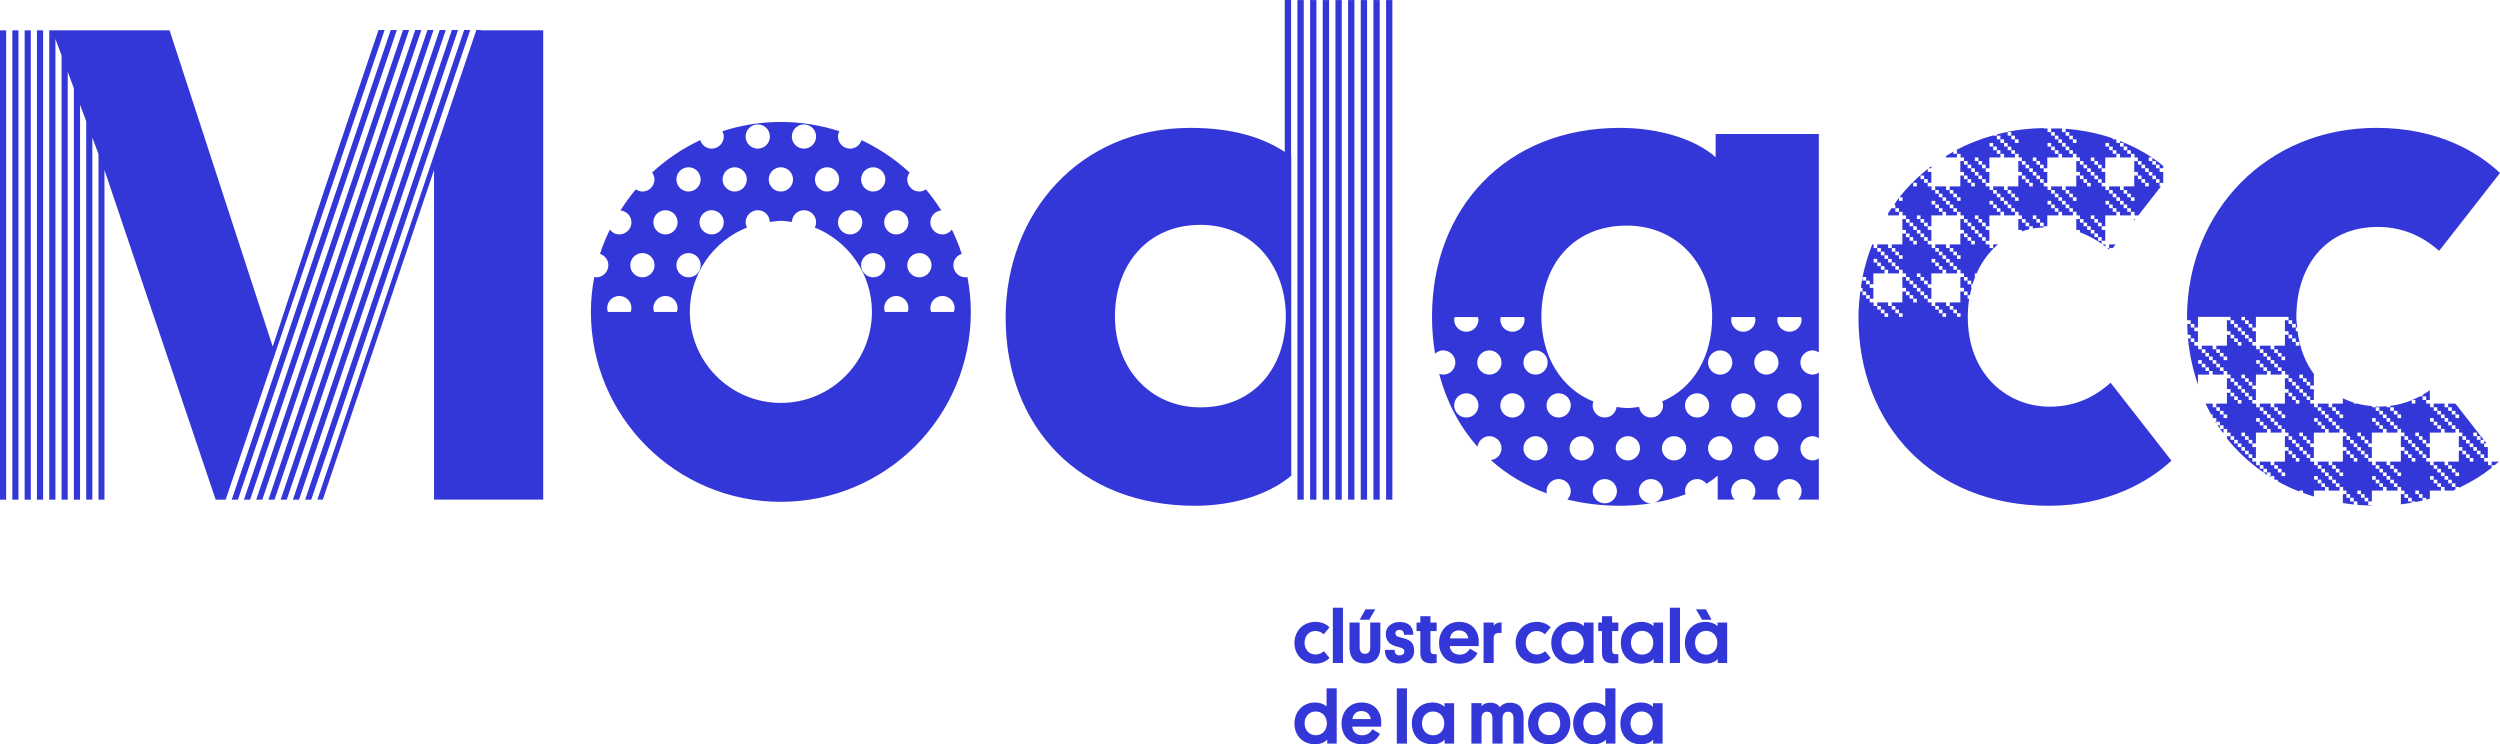 <?xml version="1.0" encoding="utf-8"?>
<!-- Generator: Adobe Illustrator 16.0.0, SVG Export Plug-In . SVG Version: 6.00 Build 0)  -->
<!DOCTYPE svg PUBLIC "-//W3C//DTD SVG 1.1//EN" "http://www.w3.org/Graphics/SVG/1.1/DTD/svg11.dtd">
<svg version="1.1" id="Layer_1" xmlns="http://www.w3.org/2000/svg" xmlns:xlink="http://www.w3.org/1999/xlink" x="0px" y="0px"
	 width="651.968px" height="194.101px" viewBox="0 0 651.968 194.101" enable-background="new 0 0 651.968 194.101"
	 xml:space="preserve">
<g>
	<path fill="#3437D7" d="M551.744,63.734h-1.706v0.954h0.938v0.029L551.744,63.734z M497.997,58.063h0.948v0.943h0.947v0.954h0.95
		v0.943h0.938v0.938h0.947v0.949h0.948v-2.83h-0.948v-0.954h-0.947v-0.943h-0.938v-0.938h-0.95v-0.954h0.95v0.954h0.938v0.938h0.947
		v0.943h0.948v-2.835h2.896v-0.943h-0.938V54.29h-0.948v-0.949h-0.949v-0.948h0.949v0.948h0.948v0.949h0.938v0.938h0.948v0.943
		h2.834v-0.943h-0.947V54.29h-0.938v-0.949h-0.948v-0.948h-0.948v-0.939h-0.938v-0.943h-0.948v-0.947h-0.949v-0.948
		c-0.028,0-0.028,0-0.06,0h-0.948v-0.935h-0.947v-0.957h-0.938v-0.943h-0.121c-0.599,0.539-1.207,1.065-1.776,1.634v0.267h0.947
		v0.935h-0.947v-0.935h-0.289c-1.178,1.194-2.275,2.462-3.319,3.773h0.833v0.939h-0.938v-0.791
		c-0.449,0.562-0.849,1.155-1.267,1.739h0.319v0.949h0.947v0.938h0.938v0.943h0.889v0.954h0.938V58.063z M628.001,129.829h-0.95
		v-0.959h-0.938v2.663c0.975-0.112,1.896-0.281,2.835-0.444v-0.322h-0.947V129.829z M341.659,130.299h1.646V0.024h-1.646V130.299z
		 M505.633,50.511h0.938v0.943h0.948v0.939h0.948v0.948h0.938v0.949h0.947v0.938h0.939v0.943h0.889v0.954h0.938v0.938h0.948v0.943
		h0.949v0.954h0.938v0.943h0.947v0.938h0.949v0.949h0.948v-2.83h-0.948v-0.954h-0.949v-0.943h-0.947v-0.938h-0.938v-0.954h0.938
		v0.954h0.947v0.938h0.949v0.943h0.948v-2.835h2.885v-0.943h-0.938V54.29h-0.948v-0.949h-0.948v-0.948h0.948v0.948h0.948v0.949
		h0.938v0.938h0.948v0.943h2.836v-0.943h-0.949V54.29h-0.948v-0.949h-0.938v-0.948h-0.948v-0.939h-0.938v-0.943h-0.948v-0.947
		h-0.948v-0.948h-0.998v-0.935h-0.949v-0.957h-0.947v-0.943h-0.938v-0.943h-0.949v-0.949h-0.948v-0.938h-0.938v-0.949h-0.948v2.835
		h0.948v0.943h0.938v0.943h0.948v0.957h0.949v0.935h-0.949v-0.935h-0.948v-0.957h-0.938v-0.943h-0.948v2.835h-2.766v0.948h0.938
		v0.947h0.947v0.943h0.939v0.939h-0.939v-0.939h-0.947v-0.943h-0.938v-0.947h-0.948v-0.948h-2.835v0.948h0.948V50.511z M336.696,0
		h-1.646v39.601c-0.205-0.12-0.405-0.25-0.608-0.363v-0.01c-5.705-3.569-13.378-5.88-24.079-5.88
		c-28.85,0-48.106,22.277-48.106,49.549c0,28.509,19.426,49.004,49.364,49.004c9.263,0,18.703-2.5,25.126-7.842V40.614
		c-0.019-0.01-0.028-0.02-0.05-0.029V0z M313.042,106.235c-13.182,0-22.277-10.337-22.277-23.709
		c0-13.356,8.376-23.884,22.277-23.884c13.551,0,22.282,10.527,22.282,23.884C335.324,95.724,327.127,106.235,313.042,106.235z
		 M251.794,72.326c-1.747,0-3.165-1.417-3.165-3.161c0-1.396,0.918-2.545,2.175-2.965c-0.702-2.183-1.586-4.28-2.564-6.318
		c-0.584,0.743-1.448,1.255-2.466,1.255c-1.737,0-3.154-1.421-3.154-3.168c0-1.629,1.258-2.929,2.845-3.089
		c-1.218-1.921-2.541-3.763-4.003-5.494c-0.5,0.328-1.069,0.565-1.708,0.565c-1.737,0-3.155-1.416-3.155-3.158
		c0-0.679,0.259-1.274,0.624-1.792c-3.708-3.424-7.925-6.282-12.542-8.455c-0.41,1.275-1.562,2.218-2.976,2.218
		c-1.747,0-3.174-1.413-3.174-3.152c0-0.503,0.148-0.965,0.359-1.391c-4.812-1.554-9.928-2.418-15.255-2.418
		c-5.32,0-10.436,0.861-15.243,2.416c0.209,0.425,0.359,0.887,0.359,1.393c0,1.74-1.427,3.152-3.174,3.152
		c-1.413,0-2.565-0.946-2.965-2.229c-4.622,2.176-8.85,5.037-12.558,8.465c0.369,0.518,0.629,1.113,0.629,1.792
		c0,1.742-1.418,3.158-3.165,3.158c-0.639,0-1.198-0.24-1.697-0.567c-1.467,1.73-2.791,3.575-4.008,5.496
		c1.593,0.164,2.861,1.46,2.861,3.089c0,1.747-1.429,3.168-3.175,3.168c-1.013,0-1.876-0.513-2.456-1.255
		c-0.983,2.038-1.861,4.135-2.565,6.318c1.258,0.424,2.175,1.573,2.175,2.965c0,1.744-1.426,3.161-3.173,3.161
		c-0.181,0-0.33-0.072-0.505-0.102c-0.548,2.96-0.873,6-0.873,9.118c0,27.357,22.182,49.528,49.533,49.528
		c27.353,0,49.545-22.171,49.545-49.528c0-3.119-0.325-6.158-0.879-9.118C252.133,72.252,251.974,72.326,251.794,72.326z
		 M233.735,54.816c1.747,0,3.174,1.413,3.174,3.152c0,1.747-1.427,3.168-3.174,3.168c-1.737,0-3.155-1.421-3.155-3.168
		C230.58,56.229,231.998,54.816,233.735,54.816z M227.715,43.622c1.747,0,3.165,1.422,3.165,3.171c0,1.742-1.418,3.158-3.165,3.158
		c-1.737,0-3.155-1.416-3.155-3.158C224.56,45.044,225.979,43.622,227.715,43.622z M221.706,54.816c1.747,0,3.164,1.413,3.164,3.152
		c0,1.747-1.417,3.168-3.164,3.168c-1.747,0-3.174-1.421-3.174-3.168C218.532,56.229,219.959,54.816,221.706,54.816z
		 M215.686,43.622c1.736,0,3.155,1.422,3.155,3.171c0,1.742-1.418,3.158-3.155,3.158c-1.747,0-3.164-1.416-3.164-3.158
		C212.522,45.044,213.939,43.622,215.686,43.622z M209.657,32.441c1.747,0,3.174,1.422,3.174,3.172c0,1.74-1.427,3.152-3.174,3.152
		c-1.738,0-3.154-1.413-3.154-3.152C206.503,33.863,207.919,32.441,209.657,32.441z M203.636,43.622
		c1.747,0,3.176,1.422,3.176,3.171c0,1.742-1.429,3.158-3.176,3.158c-1.747,0-3.164-1.416-3.164-3.158
		C200.473,45.044,201.89,43.622,203.636,43.622z M197.618,32.441c1.747,0,3.164,1.422,3.164,3.172c0,1.74-1.417,3.152-3.164,3.152
		c-1.747,0-3.166-1.413-3.166-3.152C194.453,33.863,195.871,32.441,197.618,32.441z M191.598,43.622
		c1.747,0,3.164,1.422,3.164,3.171c0,1.742-1.417,3.158-3.164,3.158c-1.738,0-3.155-1.416-3.155-3.158
		C188.443,45.044,189.86,43.622,191.598,43.622z M185.579,54.816c1.747,0,3.174,1.413,3.174,3.152c0,1.747-1.427,3.168-3.174,3.168
		c-1.736,0-3.155-1.421-3.155-3.168C182.424,56.229,183.842,54.816,185.579,54.816z M179.559,43.622
		c1.747,0,3.164,1.422,3.164,3.171c0,1.742-1.417,3.158-3.164,3.158c-1.747,0-3.164-1.416-3.164-3.158
		C176.395,45.044,177.812,43.622,179.559,43.622z M173.539,54.816c1.747,0,3.166,1.413,3.166,3.152c0,1.747-1.418,3.168-3.166,3.168
		c-1.736,0-3.154-1.421-3.154-3.168C170.385,56.229,171.803,54.816,173.539,54.816z M164.47,81.343h-5.93
		c-0.104-0.316-0.204-0.641-0.204-0.992c0-1.747,1.417-3.167,3.164-3.167c1.747,0,3.175,1.42,3.175,3.167
		C164.675,80.702,164.575,81.027,164.47,81.343z M167.52,72.326c-1.737,0-3.155-1.417-3.155-3.161c0-1.747,1.418-3.168,3.155-3.168
		c1.747,0,3.174,1.421,3.174,3.168C170.694,70.909,169.267,72.326,167.52,72.326z M176.499,81.343h-5.915
		c-0.1-0.316-0.2-0.641-0.2-0.992c0-1.747,1.418-3.167,3.154-3.167c1.747,0,3.166,1.42,3.166,3.167
		C176.705,80.702,176.604,81.027,176.499,81.343z M176.395,69.165c0-1.747,1.417-3.168,3.164-3.168c1.747,0,3.164,1.421,3.164,3.168
		c0,1.744-1.417,3.161-3.164,3.161C177.812,72.326,176.395,70.909,176.395,69.165z M203.636,105.077
		c-13.116,0-23.739-10.631-23.739-23.734c0-9.984,6.17-18.494,14.896-22.006c-0.2-0.419-0.34-0.874-0.34-1.368
		c0-1.739,1.418-3.152,3.166-3.152c1.716,0,3.094,1.371,3.143,3.068c0.954-0.114,1.888-0.289,2.875-0.289
		c0.99,0,1.928,0.175,2.885,0.289c0.045-1.697,1.428-3.068,3.136-3.068c1.747,0,3.174,1.413,3.174,3.152
		c0,0.497-0.14,0.951-0.346,1.371c8.721,3.513,14.899,12.022,14.899,22.003C227.385,94.446,216.745,105.077,203.636,105.077z
		 M227.715,72.326c-1.737,0-3.155-1.417-3.155-3.161c0-1.747,1.418-3.168,3.155-3.168c1.747,0,3.165,1.421,3.165,3.168
		C230.88,70.909,229.462,72.326,227.715,72.326z M236.705,81.343h-5.925c-0.1-0.316-0.2-0.641-0.2-0.992
		c0-1.747,1.418-3.167,3.155-3.167c1.747,0,3.174,1.42,3.174,3.167C236.909,80.702,236.81,81.027,236.705,81.343z M239.754,72.326
		c-1.737,0-3.155-1.417-3.155-3.161c0-1.747,1.418-3.168,3.155-3.168c1.747,0,3.174,1.421,3.174,3.168
		C242.929,70.909,241.501,72.326,239.754,72.326z M248.743,81.343h-5.925c-0.099-0.316-0.199-0.641-0.199-0.992
		c0-1.747,1.417-3.167,3.154-3.167c1.747,0,3.175,1.42,3.175,3.167C248.949,80.702,248.849,81.027,248.743,81.343z M579.665,112.818
		h0.21v-0.954h-0.889C579.206,112.185,579.429,112.504,579.665,112.818z M344.952,130.299h1.658V0.024h-1.658V130.299z
		 M550.038,65.096v-0.408h-0.491C549.717,64.825,549.876,64.961,550.038,65.096z M338.349,130.299H340V0.024h-1.651V130.299z
		 M624.287,126.05h-0.946v-0.948h-0.95v-0.948h-0.947v-0.938h-0.938v-0.955h-0.948v-0.941h-0.939v-0.945h-1.008v-0.937h-0.949
		v-0.954h-0.948v-0.933h-0.948v-0.959h-0.938v-0.938h-0.948v-0.948h-0.938v-0.948h-0.947v2.835h0.947v0.959h0.938v0.933h0.948v0.954
		h0.938v0.937h-0.938v-0.937h-0.948v-0.954h-0.938v-0.933h-0.947v2.823h-2.775v0.945h0.948v0.941h0.948v0.955h0.949v0.938h-0.949
		v-0.938h-0.948v-0.955h-0.948v-0.941h-0.938v-0.945h-2.835v0.945h0.948v0.941h0.938v0.955h0.948v0.938h0.938v0.948h0.948v0.948
		h0.948v0.939h0.949v0.947h0.877v0.934h0.938v0.959h0.948v0.938h0.938v0.899c1.229,0.104,2.507,0.137,3.784,0.168v-0.118h-0.938
		v-0.949h-0.949v-0.938h-0.948v-0.959h-0.948v-0.934h0.948v0.934h0.948v0.959h0.949v0.938h0.938v-2.83h2.896v-0.947h-0.938v-0.939
		h-0.948v-0.948h-0.939v-0.948h0.939v0.948h0.948v0.948h0.938v0.939h0.947v0.947h2.835v-0.947h-0.938V126.05z M494.284,54.29h-0.938
		v-0.1c-0.33,0.475-0.645,0.949-0.95,1.434v0.547h2.835v-0.943h-0.947V54.29z M591.214,123.844v-0.628h-0.918
		C590.607,123.424,590.9,123.64,591.214,123.844z M549.087,64.313v-0.579h-0.789C548.569,63.928,548.838,64.121,549.087,64.313z
		 M501.781,46.724h0.947v0.957h0.948v-2.844h-0.948v-0.795c-0.648,0.522-1.268,1.074-1.886,1.628v0.11h0.938V46.724z
		 M592.153,124.401v-0.248h-0.418C591.869,124.237,592.012,124.316,592.153,124.401z M103.5,7.82h-1.607l-0.029,0.095
		L60.436,130.299h1.602L103.465,7.916L103.5,7.82z M106.69,7.82h-1.592l-0.029,0.095L63.621,130.299h1.602L106.66,7.916L106.69,7.82
		z M109.879,7.82h-1.597l-0.03,0.095L66.82,130.299h1.592L109.85,7.916L109.879,7.82z M116.258,7.82h-1.596l-0.035,0.095
		L73.198,130.299h1.583L116.229,7.916L116.258,7.82z M0,130.299h1.607V7.916H0V130.299z M113.063,7.82h-1.586l-0.031,0.095
		L70.01,130.299h1.586L113.034,7.916L113.063,7.82z M3.214,130.299h1.598V7.916H3.214V130.299z M9.634,130.299h1.607V7.916H9.634
		V130.299z M100.306,7.82h-1.597L98.68,7.916l-9.574,28.273l-4.722,13.949L71.122,90.385L44.224,7.916H12.848v122.383h1.607V10.158
		l1.598,4.269v115.872h1.606V18.723l1.607,4.295v107.281h1.607V27.314l1.608,4.296v98.688h1.597V35.88l1.606,4.296v90.123h1.558
		V44.338l28.999,85.961h2.606L100.276,7.916L100.306,7.82z M119.453,7.82h-1.602l-0.036,0.095L76.383,130.299h1.602L119.418,7.916
		L119.453,7.82z M6.43,130.299h1.606V7.916H6.43V130.299z M534.563,106.056c-11.23,0-21.384-8.541-21.384-23.339v-0.09
		c0-1.625,0.131-3.2,0.355-4.717h-0.414v-0.943h-0.938v-0.938h-0.948v2.831h-2.766v0.938h0.938v0.943h0.947v0.949h0.939v0.938
		h-0.939v-0.938h-0.947V80.74h-0.938v-0.943h-0.948v-0.938h-2.835v0.938h0.948v0.943h0.938v0.949h0.948v0.938h-0.948v-0.938h-0.938
		V80.74h-0.948v-0.943h-0.949v-0.938c-0.028,0-0.028,0-0.06,0h-0.948V77.91h-0.947v-0.943h-0.938v-0.938h-0.95v-0.959h-0.947v-0.933
		h-0.948v-0.949h-0.938v-0.949h-0.948v2.83h0.948v0.959h0.938v0.938h0.948v0.943h0.947v0.949h-0.947V77.91h-0.948v-0.943h-0.938
		v-0.938h-0.948v2.831h-2.764v0.938h0.938v0.943h0.947v0.949h0.938v0.938h-0.938v-0.938h-0.947V80.74h-0.938v-0.943h-0.95v-0.938
		h-2.834v0.938h0.948v0.943h0.947v0.949h0.938v0.938h-0.938v-0.938h-0.947V80.74h-0.948v-0.943h-0.949v-0.938h-1.009V77.91h-0.938
		v-0.943h-0.948v-0.938h-0.579c-0.274,2.161-0.469,4.353-0.479,6.599v0.27c0,27.436,19.057,49.004,49.724,49.004
		c15.324,0,26.195-6.418,31.896-11.77l-15.854-20.31C547.39,102.491,542.399,106.056,534.563,106.056z M639.411,126.05h-0.958
		v-0.948h-0.938v-0.948h-0.938v-0.938h-0.958v-0.955h-0.938v-0.941h-0.948v-0.945h-1.009v-0.937h-0.947v-0.954h-0.939v-0.933h-0.948
		v-0.959h-0.938v-0.938h-0.947v-0.948h-0.95v-0.948h-0.938v2.835h0.938v0.959h0.95v0.933h0.947v0.954h0.938v0.937h-0.938v-0.937
		h-0.947v-0.954h-0.95v-0.933h-0.938v2.823h-2.773v0.945h0.946v0.941h0.938v0.955h0.948v0.938h-0.948v-0.938h-0.938v-0.955h-0.946
		v-0.941h-0.95v-0.945h-2.834v0.945h0.948v0.941h0.938v0.955h0.947v0.938h0.95v0.948h0.946v0.948h0.938v0.939h0.948v0.947h0.878
		v0.934h0.95v0.959h0.947v0.938h0.938v0.175c0.639-0.121,1.263-0.262,1.888-0.407v-0.705h-0.939v-0.959h-0.948v-0.934h0.948v0.934
		h0.939v0.959h0.947v0.46c0.314-0.083,0.634-0.165,0.948-0.25v-2.103h2.905v-0.947h-0.958v-0.939h-0.938v-0.948h-0.948v-0.948h0.948
		v0.948h0.938v0.948h0.958v0.939h0.938v0.947h2.286c0.189-0.081,0.36-0.177,0.549-0.261v-0.687h-0.938V126.05z M486.666,76.966
		h0.938v0.943h0.948v-2.841h-0.948v-0.933h-0.938v-0.949h-0.948v-0.873c-0.184,0.904-0.299,1.834-0.439,2.754h0.439v0.959h0.948
		V76.966z M122.638,7.82h-1.597l-0.031,0.095L79.577,130.299h1.593L122.603,7.916L122.638,7.82z M556.583,57.53l0.314-0.405h-0.314
		V57.53z M648.844,120.374h-1.009v-0.937h-0.938v-0.954h-0.947v-0.933h-0.938v-0.959h-0.948v-0.938h-0.949v-0.948h-0.948v-0.948
		h-0.938v2.835h0.938v0.959h0.948v0.933h0.949v0.954h0.948v0.937h-0.948v-0.937h-0.949v-0.954h-0.948v-0.933h-0.938v2.823h-2.775
		v0.945h0.958v0.941h0.938v0.955h0.948v0.938h-0.948v-0.938h-0.938v-0.955h-0.958v-0.941h-0.938v-0.945h-2.835v0.945h0.938v0.941
		h0.958v0.955h0.938v0.938h0.938v0.948h0.958v0.948h0.938v0.939h0.948v0.229c3.355-1.592,6.22-3.404,8.495-5.222v-0.678h-0.948
		V120.374z M503.676,43.332c-0.249,0.188-0.504,0.364-0.748,0.557h0.748V43.332z M487.604,74.136h0.948v-2.841h2.905v-0.948h-0.947
		v-0.943h-0.948v-0.942h-0.949v-0.943h0.949v0.943h0.948v0.942h0.947v0.943h0.938v0.948h2.835v-0.948h-0.947v-0.943h-0.938v-0.942
		h-0.95v-0.943h-0.938v-0.943h-0.947v-0.949h-0.948v-0.938h-0.949v-0.954h-0.354c-1.073,2.717-1.922,5.56-2.525,8.504h0.933v0.949
		h0.938V74.136z M125.422,7.82h-1.197l-0.029,0.095l-41.43,122.383h1.418l29.009-85.961v85.961h28.471V7.916h-16.271L125.422,7.82z
		 M649.792,121.319h0.789c0.374-0.316,0.759-0.635,1.098-0.945h-1.887V121.319z M547.141,61.842h-0.948v-0.938h-0.938v-0.943h-0.959
		v-0.954h-0.938v-0.943h-0.938v-0.938h-0.948v2.835h0.948v0.618c0.275,0.103,0.534,0.214,0.799,0.325h0.14v0.055
		c1.832,0.761,3.404,1.676,4.732,2.617v-0.785h-0.948V61.842z M562.254,42.951h0.938v0.938h0.948V43.26
		c-0.869-0.704-1.813-1.408-2.835-2.104v0.846h0.948V42.951z M597.763,84.474h-0.938v-0.949h-0.949v2.84h0.949v0.938h0.938v0.943
		h0.948v0.943h0.938v0.948h-0.938V89.19h-0.948v-0.943h-0.938v-0.943h-0.949v2.835h-2.774v0.947h0.938v0.949h0.959v0.943h0.938
		v0.943h-0.938v-0.943h-0.959v-0.943h-0.938v-0.949h-0.948v-0.947h-2.825v0.947h0.938v0.949h0.948v0.943h0.938v0.943h0.948v0.943
		h0.938v0.938h0.959v0.949h0.938v0.943h0.888v0.954h0.938v0.938h0.948v0.949h0.938v0.943h0.948v0.943h0.948v0.943h0.938v0.947h0.948
		v-2.834h-0.948v-0.943h-0.938v-0.949h-0.948v-0.938h-0.948v-0.954h0.948v0.954h0.948v0.938h0.938v0.949h0.948v-2.841h0.101
		c-2.267-3.026-3.81-6.823-4.362-11.33h-0.46v-0.954h-0.948V84.474z M562.254,46.724h-0.948v-0.943h-0.938v-0.943h-0.948v-0.949
		h-0.947v-0.938h-0.938v-0.949h-0.95v2.835h0.95v0.943h0.938v0.943h0.947v0.957h0.948v0.935h-0.948v-0.935h-0.947v-0.957h-0.938
		v-0.943h-0.95v2.835h-2.764v0.948h0.938v0.947h0.948v0.943h0.948v0.939h-0.948v-0.939h-0.948v-0.943h-0.938v-0.947h-0.948v-0.948
		h-2.834v0.948h0.938v0.947h0.947v0.943h0.949v0.939h0.948v0.948h0.938v0.949h0.948v0.938h0.948v0.943h0.879v0.143l6.009-7.698
		h-0.35v-0.935h-0.938V46.724z M572.257,85.412h0.938v-2.785h8.506v0.898h0.938v0.949h0.948v0.938h0.948v0.954h0.938v0.938h0.948
		v0.943h0.949v0.943h0.938v-2.825h-0.938v-0.954h-0.949v-0.938h-0.948v-0.949h-0.938v-0.898h0.938v0.898h0.948v0.949h0.949v0.938
		h0.938v-2.785h8.515v0.898h0.938v0.949h0.948v0.938h0.37c-0.081-0.898-0.23-1.747-0.23-2.695c0-0.035,0.011-0.061,0.011-0.09
		c0.03-13.322,7.686-23.445,21.203-23.445c7.847,0,13.018,3.569,16.032,6.239l15.871-20.31c-5.698-5.35-16.041-11.764-32.253-11.764
		c-28.611,0-49.234,21.772-49.375,49.279h0.03v0.898h0.939v0.949h0.947V85.412z M601.546,103.366h-0.948v-0.943h-0.948v-0.943
		h-0.938v-0.943h-0.948v-0.949h-0.938v-0.938h-0.949v2.831h0.949v0.943h0.938v0.943h0.948v0.947h0.938v0.939h-0.938v-0.939h-0.948
		v-0.947h-0.938v-0.943h-0.949v2.83h-2.774v0.951h0.938v0.939h0.959v0.947h0.938v0.939h-0.938v-0.939h-0.959v-0.947h-0.938v-0.939
		h-0.948v-0.951h-2.825v0.951h0.938v0.939h0.948v0.947h0.938v0.939h0.948v0.952h0.938v0.935h0.959v0.947h0.938v0.954h0.888v0.938
		h0.938v0.948h0.948v0.948h0.938v0.938h0.948v0.959h0.948v0.933h0.938v0.954h0.948v-2.846h-0.948v-0.938h-0.938v-0.948h-0.948
		v-0.948h-0.948v-0.938h0.948v0.938h0.948v0.948h0.938v0.948h0.948v-2.835h2.896v-0.954h-0.938v-0.947h-0.948v-0.935h-0.947v-0.952
		h0.947v0.952h0.948v0.935h0.938v0.947h0.948v0.954h2.835v-0.954h-0.948v-0.947h-0.948v-0.935h-0.938v-0.952h-0.948v-0.939h-0.938
		v-0.947h-0.948v-0.939h-0.947v-0.951h-1.01v-0.939h-0.938V103.366z M509.407,39.552c-0.648,0.357-1.268,0.753-1.887,1.137v0.37
		h2.834v-0.943h-0.947V39.552z M521.045,63.734h-1.247v0.954h0.229C520.364,64.363,520.687,64.031,521.045,63.734z M572.257,89.19
		h0.938v-2.825h-0.938v-0.954h-0.947v-0.938h-0.899c0.02,0.948,0.051,1.896,0.12,2.83h0.779v0.943h0.947V89.19z M553.82,38.223
		h0.938v0.949h0.948v0.943h0.948v0.943h0.879v0.943h0.938v0.949h0.947v0.938h0.948v0.949h0.938v0.943h0.948v0.943h0.938v0.957h0.948
		v-2.844h-0.948v-0.949h-0.938v-0.938h-0.948v-0.949h-0.938v-0.943h0.803c-2.33-1.564-5.115-3.034-8.299-4.287v0.503h0.948V38.223z
		 M447.415,41.003c-5.351-4.807-14.975-7.656-24.946-7.656c-29.948,0-49.017,21.198-49.017,49.179v0.164
		c0.005,3.318,0.295,6.49,0.785,9.544c0.563-0.522,1.302-0.855,2.131-0.855c1.748,0,3.169,1.417,3.169,3.162
		c0,1.742-1.421,3.156-3.169,3.156c-0.369,0-0.715-0.095-1.043-0.209c1.937,7.384,5.354,13.786,9.997,19.022
		c0.209-1.546,1.488-2.762,3.095-2.762c1.742,0,3.16,1.417,3.16,3.162c0,1.612-1.229,2.894-2.785,3.085
		c4.167,3.733,9.079,6.678,14.64,8.695c-0.039-0.199-0.121-0.387-0.121-0.599c0-1.745,1.414-3.163,3.155-3.163
		c1.747,0,3.169,1.418,3.169,3.163c0,0.849-0.344,1.61-0.893,2.181c4.288,1.038,8.854,1.627,13.727,1.627
		c2.965,0,5.6-0.264,8.056-0.647c-1.737-0.017-3.145-1.424-3.145-3.16c0-1.745,1.422-3.163,3.174-3.163
		c1.742,0,3.159,1.418,3.159,3.163c0,1.428-0.96,2.612-2.262,2.998c3.087-0.542,5.829-1.293,8.126-2.2
		c-0.068-0.262-0.158-0.518-0.158-0.798c0-1.745,1.416-3.163,3.164-3.163c1.009,0,1.867,0.502,2.445,1.233
		c1.148-0.727,2.157-1.445,2.926-2.104v6.24h4.411c-0.558-0.572-0.907-1.349-0.907-2.206c0-1.745,1.418-3.163,3.164-3.163
		s3.169,1.418,3.169,3.163c0,0.857-0.349,1.634-0.908,2.206h7.522c-0.559-0.572-0.909-1.349-0.909-2.206
		c0-1.745,1.419-3.163,3.165-3.163c1.747,0,3.17,1.418,3.17,3.163c0,0.857-0.35,1.634-0.908,2.206h5.405v-10.75
		c-0.489,0.302-1.028,0.525-1.637,0.525c-1.752,0-3.176-1.418-3.176-3.163s1.424-3.162,3.176-3.162c0.608,0,1.147,0.223,1.637,0.523
		V97.176c-0.489,0.302-1.028,0.521-1.637,0.521c-1.752,0-3.176-1.415-3.176-3.156c0-1.745,1.424-3.162,3.176-3.162
		c0.608,0,1.147,0.222,1.637,0.523V34.954h-26.913V41.003z M400.457,91.379c1.741,0,3.157,1.417,3.157,3.162
		c0,1.742-1.416,3.156-3.157,3.156c-1.748,0-3.166-1.415-3.166-3.156C397.291,92.796,398.708,91.379,400.457,91.379z M391.397,82.69
		h6.064c0.051,0.221,0.135,0.425,0.135,0.66c0,1.747-1.419,3.167-3.16,3.167c-1.752,0-3.174-1.419-3.174-3.167
		C391.262,83.115,391.346,82.911,391.397,82.69z M379.222,83.35c0-0.235,0.085-0.439,0.136-0.66h6.064
		c0.05,0.221,0.135,0.425,0.135,0.66c0,1.747-1.418,3.167-3.16,3.167C380.645,86.517,379.222,85.097,379.222,83.35z
		 M382.397,108.888c-1.752,0-3.175-1.421-3.175-3.167c0-1.741,1.423-3.156,3.175-3.156c1.742,0,3.16,1.415,3.16,3.156
		C385.557,107.467,384.139,108.888,382.397,108.888z M388.417,97.697c-1.752,0-3.174-1.415-3.174-3.156
		c0-1.745,1.422-3.162,3.174-3.162c1.742,0,3.16,1.417,3.16,3.162C391.577,96.283,390.159,97.697,388.417,97.697z M394.436,108.888
		c-1.752,0-3.174-1.421-3.174-3.167c0-1.741,1.422-3.156,3.174-3.156c1.741,0,3.16,1.415,3.16,3.156
		C397.596,107.467,396.177,108.888,394.436,108.888z M400.457,120.074c-1.748,0-3.166-1.418-3.166-3.163s1.418-3.162,3.166-3.162
		c1.741,0,3.157,1.417,3.157,3.162S402.198,120.074,400.457,120.074z M406.465,108.888c-1.741,0-3.155-1.421-3.155-3.167
		c0-1.741,1.414-3.156,3.155-3.156c1.747,0,3.169,1.415,3.169,3.156C409.634,107.467,408.212,108.888,406.465,108.888z
		 M412.485,120.074c-1.746,0-3.165-1.418-3.165-3.163s1.419-3.162,3.165-3.162c1.747,0,3.17,1.417,3.17,3.162
		S414.232,120.074,412.485,120.074z M418.504,131.259c-1.747,0-3.164-1.42-3.164-3.166c0-1.745,1.417-3.163,3.164-3.163
		s3.169,1.418,3.169,3.163C421.673,129.839,420.251,131.259,418.504,131.259z M424.535,120.074c-1.753,0-3.176-1.418-3.176-3.163
		s1.423-3.162,3.176-3.162c1.741,0,3.159,1.417,3.159,3.162S426.276,120.074,424.535,120.074z M430.553,108.888
		c-1.607,0-2.884-1.218-3.095-2.769c-0.998,0.121-1.977,0.29-3.045,0.29c-0.987,0-1.892-0.164-2.824-0.269
		c-0.215,1.54-1.488,2.747-3.085,2.747c-1.747,0-3.164-1.421-3.164-3.167c0-0.354,0.095-0.684,0.199-1.002
		c-8.436-3.423-13.506-11.778-13.566-22.028v-0.164c0-13.356,8.187-23.694,22.271-23.694c13.187,0,22.271,10.158,22.271,23.694
		v0.164c-0.05,10.178-4.746,18.503-13.018,21.97c0.119,0.335,0.214,0.685,0.214,1.061
		C433.712,107.467,432.295,108.888,430.553,108.888z M436.573,120.074c-1.752,0-3.175-1.418-3.175-3.163s1.423-3.162,3.175-3.162
		c1.742,0,3.16,1.417,3.16,3.162S438.315,120.074,436.573,120.074z M442.583,108.888c-1.748,0-3.164-1.421-3.164-3.167
		c0-1.741,1.416-3.156,3.164-3.156c1.746,0,3.17,1.415,3.17,3.156C445.752,107.467,444.329,108.888,442.583,108.888z
		 M448.602,120.074c-1.747,0-3.164-1.418-3.164-3.163s1.417-3.162,3.164-3.162s3.17,1.417,3.17,3.162
		S450.349,120.074,448.602,120.074z M454.622,108.888c-1.746,0-3.164-1.421-3.164-3.167c0-1.741,1.418-3.156,3.164-3.156
		s3.169,1.415,3.169,3.156C457.791,107.467,456.368,108.888,454.622,108.888z M460.641,120.074c-1.747,0-3.163-1.418-3.163-3.163
		s1.416-3.162,3.163-3.162s3.17,1.417,3.17,3.162S462.388,120.074,460.641,120.074z M469.831,105.721
		c0,1.746-1.423,3.167-3.17,3.167c-1.746,0-3.165-1.421-3.165-3.167c0-1.741,1.419-3.156,3.165-3.156
		C468.408,102.564,469.831,103.979,469.831,105.721z M463.625,82.69h6.069c0.051,0.221,0.136,0.425,0.136,0.66
		c0,1.747-1.423,3.167-3.17,3.167c-1.746,0-3.165-1.419-3.165-3.167C463.496,83.115,463.58,82.911,463.625,82.69z M460.641,91.379
		c1.747,0,3.17,1.417,3.17,3.162c0,1.742-1.423,3.156-3.17,3.156s-3.163-1.415-3.163-3.156
		C457.478,92.796,458.894,91.379,460.641,91.379z M451.587,82.69h6.069c0.049,0.221,0.134,0.425,0.134,0.66
		c0,1.747-1.423,3.167-3.169,3.167s-3.164-1.419-3.164-3.167C451.458,83.115,451.542,82.911,451.587,82.69z M451.772,94.541
		c0,1.742-1.423,3.156-3.17,3.156s-3.164-1.415-3.164-3.156c0-1.745,1.417-3.162,3.164-3.162S451.772,92.796,451.772,94.541z
		 M539.644,54.29h-0.948v-0.949h-0.938v-0.948h-0.948v-0.939h-0.938v-0.943h-0.948v-0.947h-0.948v-0.948h-1.008v-0.935h-0.948
		v-0.957h-0.948v-0.943h-0.938v-0.943h-0.949v-0.949h-0.938v-0.938h-0.959v-0.949h-0.938v2.835h0.938v0.943h0.959v0.943h0.938v0.957
		h0.949v0.935h-0.949v-0.935h-0.938v-0.957h-0.959v-0.943h-0.938v2.835h-2.775v0.948h0.948v0.947h0.949v0.943h0.948v0.939h-0.948
		v-0.939h-0.949v-0.943h-0.948v-0.947h-0.938v-0.948h-2.835v0.948h0.948v0.947h0.938v0.943h0.948v0.939h0.938v0.948h0.948v0.949
		h0.949v0.938h0.948v0.943h0.868v0.954h0.959v0.938h0.938v0.943h0.949v0.584c0.897-0.159,1.866-0.219,2.835-0.272v-0.312h-0.948
		v-0.943h-0.948v-0.938h-0.938v-0.954h0.938v0.954h0.948v0.938h0.948v0.943h0.938v-2.835h2.904v-0.943h-0.938V54.29h-0.948v-0.949
		h-0.948v-0.948h0.948v0.948h0.948v0.949h0.938v0.938h0.948v0.943h2.825v-0.943h-0.938V54.29z M605.39,107.144h0.938v0.947h0.948
		v0.939h0.938v0.952h0.948v0.935h0.948v0.947h0.949v0.954h0.877v0.938h0.938v0.948h0.948v0.948h0.938v0.938h0.948v0.959h0.948v0.933
		h0.949v0.954h0.938v-2.846h-0.938v-0.938h-0.949v-0.948h-0.948v-0.948h-0.948v-0.938h0.948v0.938h0.948v0.948h0.949v0.948h0.938
		v-2.835h2.896v-0.954h-0.938v-0.947h-0.948v-0.935h-0.939v-0.952h0.939v0.952h0.948v0.935h0.938v0.947h0.947v0.954h2.835v-0.954
		h-0.938v-0.947h-0.946v-0.935h-0.95v-0.952h-0.947v-0.939h-0.938v-0.947h-0.948v-0.939h-0.939V105.9
		c-1.328-0.099-2.625-0.313-3.893-0.647h-0.899v-0.271c-0.978-0.306-1.916-0.669-2.834-1.112v1.383h-2.775v0.951h0.948v0.939h0.948
		v0.947h0.949v0.939h-0.949v-0.939h-0.948v-0.947h-0.948v-0.939h-0.938v-0.951h-2.835v0.951h0.948V107.144z M516.903,61.842h-0.947
		v-0.938h-0.938v-0.943h-0.949v-0.954h-0.948v-0.943h-0.938v-0.938h-0.948v2.835h0.948v0.943h0.938v0.938h0.948v0.949h0.949v0.943
		h-0.949v-0.943h-0.948v-0.949h-0.938v-0.938h-0.948v2.83h-2.766v0.954h0.938v0.938h0.947v0.949h0.939v0.943h-0.939v-0.943h-0.947
		v-0.949h-0.938v-0.938h-0.948v-0.954h-2.835v0.954h0.948v0.938h0.938v0.949h0.948v0.943h0.948v0.943h0.938v0.942h0.947v0.943h0.939
		v0.948h0.889v0.943h0.938v0.949h0.948v0.949h0.345c0.194-0.654,0.428-1.276,0.668-1.897h-0.063v-0.943h0.473
		c1.073-2.447,2.506-4.599,4.308-6.391v-0.217h-0.948v-0.954h-0.998v-0.943h-0.949V61.842z M348.266,130.299h1.647V0.024h-1.647
		V130.299z M513.121,73.188h-0.938v-0.949h-0.948v2.83h0.948v0.959h0.938v0.938h0.618c0.12-0.651,0.289-1.271,0.45-1.897h-0.12
		v-0.933h-0.948V73.188z M635.618,107.144h0.958v0.947h0.938v0.939h0.938v0.952h0.958v0.935h0.938v0.947h0.948v0.954h0.869v0.938
		h0.948v0.948h0.949v0.948h0.948v0.938h0.938v0.959h0.947v0.933h0.938v0.954h0.959v-2.846h-0.959v-0.938h-0.938v-0.948h-0.947
		v-0.948h-0.938v-0.938h0.938v0.938h0.947v0.948h0.829l-7.389-9.452h-1.886v0.951h0.958v0.939h0.938v0.947h0.948v0.939h-0.948
		v-0.939h-0.938v-0.947h-0.958v-0.939h-0.938v-0.951h-2.835v0.951h0.938V107.144z M554.758,54.29h-0.938v-0.949h-0.948v-0.948
		h-0.949v-0.939h-0.947v-0.943h-0.938v-0.947h-0.95v-0.948h-0.998v-0.935h-0.948v-0.957h-0.948v-0.943h-0.938v-0.943h-0.959v-0.949
		h-0.938v-0.938h-0.938v-0.949h-0.948v2.835h0.948v0.943h0.938v0.943h0.938v0.957h0.959v0.935h-0.959v-0.935h-0.938v-0.957h-0.938
		v-0.943h-0.948v2.835h-2.774v0.948h0.948v0.947h0.938v0.943h0.948v0.939h-0.948v-0.939h-0.938v-0.943h-0.948v-0.947h-0.938v-0.948
		h-2.835v0.948h0.948v0.947h0.938v0.943h0.948v0.939h0.938v0.948h0.948v0.949h0.938v0.938h0.948v0.943h0.888v0.954h0.938v0.938
		h0.938v0.943h0.959v0.954h0.938v0.943h0.948v0.938h0.948v0.949h0.938v-2.83h-0.938v-0.954h-0.948v-0.943h-0.948v-0.938h-0.938
		v-0.954h0.938v0.954h0.948v0.938h0.948v0.943h0.938v-2.835h2.895v-0.943h-0.947V54.29h-0.938v-0.949h-0.95v-0.948h0.95v0.948h0.938
		v0.949h0.947v0.938h0.949v0.943h2.835v-0.943h-0.948V54.29z M620.504,107.144h0.938v0.947h0.947v0.939h0.95v0.952h0.946v0.935
		h0.938v0.947h0.948v0.954h0.878v0.938h0.95v0.948h0.947v0.948h0.938v0.938h0.948v0.959h0.939v0.933h0.947v0.954h0.948v-2.846
		h-0.948v-0.938h-0.947v-0.948h-0.939v-0.948h-0.948v-0.938h0.948v0.938h0.939v0.948h0.947v0.948h0.948v-2.835h2.905v-0.954h-0.958
		v-0.947h-0.938v-0.935h-0.948v-0.952h0.948v0.952h0.938v0.935h0.958v0.947h0.938v0.954h2.835v-0.954h-0.938v-0.947h-0.958v-0.935
		h-0.938v-0.952h-0.938v-0.939h-0.958v-0.947h-0.938v-0.939h-0.948v-0.951h-1.009v-0.939h-0.947v-0.947h-0.709
		c-0.624,0.338-1.288,0.652-1.996,0.947h0.817v0.939h-0.938v-0.889c-1.646,0.676-3.503,1.214-5.608,1.483v0.356h0.946v0.939h0.938
		v0.947h0.948v0.939h-0.948v-0.939h-0.938v-0.947h-0.946v-0.939h-0.95v-0.27c-0.698,0.061-1.396,0.121-2.146,0.121
		c-0.233,0-0.458-0.059-0.688-0.064v0.213h0.948V107.144z M632.722,104.313h0.948v-2.555c-0.588,0.418-1.213,0.835-1.896,1.234
		v0.373h0.947V104.313z M528.245,58.063h-0.959v-0.938h-0.938v2.835h0.938v0.409c0.629-0.206,1.228-0.449,1.896-0.599v-0.764h-0.938
		V58.063z M612.876,129.829h-0.938v-0.959h-0.947v2.307c0.937,0.142,1.867,0.292,2.834,0.391v-0.801h-0.948V129.829z
		 M578.926,111.78v-0.863h-0.613C578.506,111.212,578.726,111.487,578.926,111.78z M430.704,131.229
		c-0.061,0.007-0.12,0.015-0.18,0.023c0.01,0,0.021,0.006,0.029,0.006C430.603,131.259,430.649,131.232,430.704,131.229z
		 M577.988,110.458v-0.476h-0.269C577.812,110.138,577.888,110.305,577.988,110.458z M570.371,83.583v-0.058h-0.004
		C570.367,83.544,570.371,83.562,570.371,83.583z M351.56,130.299h1.657V0.024h-1.657V130.299z M361.473,130.299h1.638V0.024h-1.638
		V130.299z M354.866,130.299h1.646V0.024h-1.646V130.299z M358.169,130.299h1.646V0.024h-1.646V130.299z M647.835,114.843v0.811
		h0.631L647.835,114.843z M521.685,36.336h0.948v0.938h0.938v0.949h0.948v0.949h0.949v0.943h0.948v0.943h0.868v0.943h0.959v0.949
		h0.938v0.938h0.949v0.949h0.938v0.943h0.948v0.943h0.948v0.957h0.938v-2.844h-0.938v-0.949h-0.948v-0.938h-0.948v-0.949h-0.938
		v-0.943h0.938v0.943h0.948v0.949h0.948v0.938h0.938v-2.83h2.904v-0.943h-0.938v-0.943h-0.948v-0.949h-0.948v-0.949h0.948v0.949
		h0.948v0.949h0.938v0.943h0.948v0.943h2.825v-0.943h-0.938v-0.943h-0.948v-0.949h-0.938v-0.949h-0.948v-0.938h-0.938v-0.949h-0.948
		V34.45h-0.948v-0.949h-1.008v-0.104c-3.245,0.062-6.39,0.371-9.395,0.97v0.083h0.948v0.938h0.949v0.949h0.948v0.938h-0.948v-0.938
		h-0.949v-0.949h-0.948V34.45h-0.34c-0.843,0.175-1.662,0.404-2.485,0.619v0.319h0.938V36.336z M490.51,65.626h0.947v0.949h0.938
		v0.943h0.95v0.943h0.938v0.942h0.947v0.943h0.938v0.948h0.889v0.943h0.938v0.949h0.948v0.949h0.947v0.933h0.95v0.959h0.938v0.938
		h0.947v0.943h0.948v-2.841h-0.948v-0.933h-0.947v-0.949h-0.938v-0.949h-0.95v-0.943h0.95v0.943h0.938v0.949h0.947v0.949h0.948
		v-2.841h2.896v-0.948h-0.938v-0.943h-0.948v-0.942h-0.949v-0.943h0.949v0.943h0.948v0.942h0.938v0.943h0.948v0.948h2.834v-0.948
		h-0.947v-0.943h-0.938v-0.942h-0.948v-0.943h-0.948v-0.943h-0.938v-0.949h-0.948v-0.938h-0.949v-0.954c-0.028,0-0.028,0-0.06,0
		h-0.948v-0.943h-0.947v-0.949h-0.938v-0.938h-0.95v-0.943h-0.947v-0.954h-0.948v-0.943h-0.938v-0.938h-0.948v2.835h0.948v0.943
		h0.938v0.938h0.948v0.949h0.947v0.943h-0.947v-0.943h-0.948v-0.949h-0.938v-0.938h-0.948v2.83h-2.764v0.954h0.938v0.938h0.947
		v0.949h0.938v0.943h-0.938v-0.943h-0.947v-0.949h-0.938v-0.938h-0.95v-0.954h-2.834v0.954h0.948V65.626z M582.64,99.587h0.948
		v0.949h0.948v0.943h0.938v0.943h0.948v0.943h0.949v0.947h0.938v-2.834h-0.938v-0.943h-0.949v-0.949h-0.948v-0.938h-0.938v-0.954
		h0.938v0.954h0.948v0.938h0.949v0.949h0.938v-2.841h2.904v-0.943h-0.948v-0.949h-0.938v-0.938h-0.948v-0.943h0.948v0.943h0.938
		v0.938h0.948v0.949h0.938v0.943h2.846v-0.943h-0.959v-0.949h-0.938v-0.938h-0.948v-0.943h-0.938v-0.943h-0.948v-0.943h-0.938
		v-0.949h-0.948v-0.947h-1.007V89.19h-0.949v-0.943h-0.948v-0.943h-0.938v-0.938h-0.948v-0.954h-0.948v-0.938h-0.938v-0.949h-0.948
		v2.84h0.948v0.938h0.938v0.943h0.948v0.943h0.948v0.948h-0.948V89.19h-0.948v-0.943h-0.938v-0.943h-0.948v2.835h-2.766v0.947h0.938
		v0.949h0.948v0.943h0.949v0.943h-0.949v-0.943h-0.948v-0.943h-0.938v-0.949h-0.948v-0.947h-2.836v0.947h0.949v0.949h0.938v0.943
		h0.949v0.943h0.948v0.943h0.938v0.938h0.948v0.949h0.949v0.943h0.878v0.954h0.938V99.587z M609.164,126.05h-0.948v-0.948h-0.938
		v-0.948h-0.948v-0.938h-0.938v-0.955h-0.948v-0.941h-0.947v-0.945h-1.01v-0.937h-0.938v-0.954h-0.948v-0.933h-0.948v-0.959h-0.938
		v-0.938h-0.948v-0.948h-0.938v-0.948h-0.949v2.835h0.949v0.959h0.938v0.933h0.948v0.954h0.938v0.937h-0.938v-0.937h-0.948v-0.954
		h-0.938v-0.933h-0.949v2.823h-2.774v0.945h0.938v0.941h0.959v0.955h0.938v0.938h-0.938v-0.938h-0.959v-0.955h-0.938v-0.941h-0.948
		v-0.945h-2.825v0.945h0.938v0.941h0.948v0.955h0.938v0.938h0.948v0.811c0.074,0.047,0.151,0.094,0.23,0.138h0.708v0.423
		c0.299,0.167,0.578,0.364,0.884,0.525h0.075v0.037c1.488,0.782,3.045,1.48,4.651,2.115v-0.266h0.948v0.592
		c0.929,0.344,1.867,0.682,2.835,0.977v-1.568h2.896v-0.947h-0.938v-0.939h-0.948v-0.948h-0.947v-0.948h0.947v0.948h0.948v0.948
		h0.938v0.939h0.948v0.947h2.835v-0.947h-0.948V126.05z M535.871,35.388h0.938v0.949h0.948v0.938h0.938v0.949h0.948v0.949h0.938
		v0.943h0.948v0.943h0.888v0.943h0.938v0.949h0.938v0.938h0.959v0.949h0.938v0.943h0.948v0.943h0.948v0.957h0.938v-2.844h-0.938
		v-0.949h-0.948v-0.938h-0.948v-0.949h-0.938v-0.943h0.938v0.943h0.948v0.949h0.948v0.938h0.938v-2.83h2.895v-0.943h-0.947v-0.943
		h-0.938v-0.949h-0.95v-0.949h0.95v0.949h0.938v0.949h0.947v0.943h0.949v0.943h2.835v-0.943h-0.948v-0.943h-0.938v-0.949h-0.948
		v-0.949h-0.949v-0.854c-0.08-0.029-0.154-0.057-0.229-0.084h-0.719v-0.265c-3.574-1.229-7.657-2.122-12.279-2.495v0.873h0.948
		v0.938h0.938v0.949h0.948v0.938h-0.948v-0.938h-0.938v-0.949h-0.948V34.45h-0.938v-0.918c-0.198-0.013-0.398-0.02-0.594-0.031
		h-2.241v0.949h0.948V35.388z M589.328,121.319h-0.948v-0.945h-1.007v-0.937h-0.949v-0.954h-0.948v-0.933h-0.938v-0.959h-0.948
		v-0.938h-0.948v-0.948h-0.938v-0.948h-0.948v0.572c2.685,3.381,5.885,6.351,9.513,8.861v-0.93h-0.938V121.319z M578.926,95.803
		h-0.938v-0.938h-0.948v-0.943h-0.949v-0.943h-0.938v-0.943h-0.949v-0.949h-0.948v-0.947h-0.998V89.19h-0.947v-0.943h-0.71
		c0.391,4.223,1.292,8.25,2.596,12.063v-2.616h2.895v-0.943h-0.938v-0.949h-0.949v-0.938h-0.948v-0.943h0.948v0.943h0.949v0.938
		h0.938v0.949h0.949v0.943h2.835v-0.943h-0.948V95.803z M582.64,114.705h0.948v0.948h0.948v0.938h0.938v0.959h0.948v0.933h0.949
		v0.954h0.938v-2.846h-0.938v-0.938h-0.949v-0.948h-0.948v-0.948h-0.938v-0.938h0.938v0.938h0.948v0.948h0.949v0.948h0.938v-2.835
		h2.904v-0.954h-0.948v-0.947h-0.938v-0.935h-0.948v-0.952h0.948v0.952h0.938v0.935h0.948v0.947h0.938v0.954h2.846v-0.954h-0.959
		v-0.947h-0.938v-0.935h-0.948v-0.952h-0.938v-0.939h-0.948v-0.947h-0.938v-0.939h-0.948v-0.951h-1.007v-0.939h-0.949v-0.947h-0.948
		v-0.943h-0.938v-0.943h-0.948v-0.943h-0.948v-0.949h-0.938v-0.938h-0.948v2.831h0.948v0.943h0.938v0.943h0.948v0.947h0.948v0.939
		h-0.948v-0.939h-0.948v-0.947h-0.938v-0.943h-0.948v2.83h-2.766v0.951h0.938v0.939h0.948v0.947h0.949v0.939h-0.949v-0.939h-0.948
		v-0.947h-0.938v-0.939h-0.948v-0.951h-1.862c0.455,0.967,0.948,1.91,1.463,2.838h0.399v0.695c0.045,0.082,0.09,0.164,0.135,0.244
		h0.813v0.952h0.938v0.935h0.948v0.947h0.949v0.954h0.878v0.938h0.938V114.705z M513.121,42.951h0.948v0.938h0.949v0.949h0.938
		v0.943h0.947v0.943h0.949v0.957h0.948v-2.844h-0.948v-0.949h-0.949v-0.938h-0.947v-0.949h-0.938v-0.943h0.938v0.943h0.947v0.949
		h0.949v0.938h0.948v-2.83h2.885v-0.943h-0.938v-0.943h-0.948v-0.949h-0.948v-0.949h0.948v0.949h0.948v0.949h0.938v0.943h0.948
		v0.943h2.836v-0.943h-0.949v-0.943h-0.948v-0.949h-0.938v-0.949h-0.948v-0.938h-0.938v-0.949h-0.948v-0.084
		c-3.438,0.966-6.704,2.249-9.738,3.869h0.294v0.943h0.939v0.943h0.889v0.943h0.938V42.951z"/>
	<g>
		<g>
			<g>
				<path fill="#3437D7" d="M345.263,169.82l1.458,1.773c-0.63,0.669-1.871,1.479-3.687,1.479c-3.332,0-5.46-2.366-5.46-5.422
					c0-3.075,2.288-5.48,5.441-5.48c1.912,0,3.075,0.77,3.705,1.419l-1.517,1.835c-0.434-0.415-1.125-0.868-2.17-0.868
					c-1.733,0-2.818,1.32-2.818,3.076c0,1.892,1.321,3.055,2.839,3.055C344.12,170.687,344.792,170.214,345.263,169.82z"/>
				<path fill="#3437D7" d="M350.231,172.895h-2.642v-14.411h2.642V172.895z"/>
				<path fill="#3437D7" d="M359.978,162.347v6.508c0,2.503-1.399,4.158-4.021,4.158c-2.896,0-4.021-1.655-4.021-4.158v-6.508h2.642
					v6.487c0,1.023,0.434,1.676,1.38,1.676c0.945,0,1.38-0.652,1.38-1.676v-6.487H359.978z M358.676,158.898l-1.597,2.72h-2.482
					l1.497-2.72H358.676z"/>
				<path fill="#3437D7" d="M364.832,166.134c0.473,0.137,0.906,0.216,1.439,0.374c1.695,0.512,2.523,1.34,2.523,3.253
					c0,2.148-1.773,3.272-3.845,3.272c-2.917,0-3.824-1.716-3.766-3.549h2.523c0,0.749,0.257,1.418,1.282,1.418
					c0.689,0,1.241-0.334,1.241-0.944c0-0.611-0.315-0.888-1.045-1.085c-0.57-0.157-1.023-0.256-1.597-0.474
					c-1.458-0.531-2.188-1.517-2.188-3.113c0-1.775,1.497-3.077,3.607-3.077c2.228,0,3.549,1.124,3.568,3.332h-2.425
					c-0.02-0.809-0.394-1.281-1.203-1.281c-0.632,0-1.045,0.354-1.045,0.888C363.905,165.659,364.2,165.956,364.832,166.134z"/>
				<path fill="#3437D7" d="M373.046,162.347h1.617v2.229h-1.617v4.909c0,0.788,0.257,1.123,1.006,1.123h0.611v2.249
					c-0.06,0-0.532,0.137-1.44,0.137c-1.989,0-2.818-1.005-2.818-2.76v-5.658h-0.985v-2.229h0.985v-1.655h2.642V162.347z"/>
				<path fill="#3437D7" d="M378.073,168.479c0.138,1.399,1.123,2.246,2.621,2.246c1.34,0,2.109-0.708,2.662-1.576l1.95,1.184
					c-0.63,1.319-2.049,2.739-4.612,2.739c-3.193,0-5.401-2.069-5.401-5.422c0-3.154,2.128-5.48,5.186-5.48
					c3.173,0,5.165,2.07,5.165,5.224c0,0.257,0,0.632-0.04,1.086H378.073z M378.132,166.487h4.769
					c-0.118-1.183-1.004-2.09-2.443-2.09C379.118,164.397,378.269,165.286,378.132,166.487z"/>
				<path fill="#3437D7" d="M391.588,165.068h-0.67c-1.026,0-1.381,0.492-1.381,1.4v6.426h-2.642v-10.548h2.642v0.849
					c0.374-0.532,0.968-0.887,2.051-0.887V165.068z"/>
				<path fill="#3437D7" d="M402.945,169.82l1.458,1.773c-0.632,0.669-1.873,1.479-3.687,1.479c-3.332,0-5.46-2.366-5.46-5.422
					c0-3.075,2.285-5.48,5.439-5.48c1.912,0,3.075,0.77,3.707,1.419l-1.518,1.835c-0.433-0.415-1.124-0.868-2.169-0.868
					c-1.735,0-2.818,1.32-2.818,3.076c0,1.892,1.319,3.055,2.838,3.055C401.8,170.687,402.47,170.214,402.945,169.82z"/>
				<path fill="#3437D7" d="M413.109,171.85c-0.414,0.514-1.459,1.223-3.153,1.223c-3.214,0-5.402-2.188-5.402-5.46
					c0-3.116,2.168-5.442,5.402-5.442c1.3,0,2.502,0.474,3.113,1.163v-0.986h2.503v10.548h-2.463V171.85z M410.112,170.726
					c1.774,0,2.898-1.319,2.898-3.113c0-1.773-1.203-3.097-2.898-3.097c-1.794,0-2.918,1.34-2.918,3.097
					C407.194,169.406,408.376,170.726,410.112,170.726z"/>
				<path fill="#3437D7" d="M420.418,162.347h1.617v2.229h-1.617v4.909c0,0.788,0.257,1.123,1.007,1.123h0.61v2.249
					c-0.06,0-0.532,0.137-1.439,0.137c-1.99,0-2.819-1.005-2.819-2.76v-5.658h-0.985v-2.229h0.985v-1.655h2.642V162.347z"/>
				<path fill="#3437D7" d="M431.247,171.85c-0.415,0.514-1.46,1.223-3.155,1.223c-3.214,0-5.401-2.188-5.401-5.46
					c0-3.116,2.17-5.442,5.401-5.442c1.302,0,2.504,0.474,3.115,1.163v-0.986h2.504v10.548h-2.464V171.85z M428.249,170.726
					c1.776,0,2.899-1.319,2.899-3.113c0-1.773-1.203-3.097-2.899-3.097c-1.792,0-2.917,1.34-2.917,3.097
					C425.332,169.406,426.515,170.726,428.249,170.726z"/>
				<path fill="#3437D7" d="M438.122,172.895h-2.641v-14.411h2.641V172.895z"/>
				<path fill="#3437D7" d="M447.958,171.85c-0.415,0.514-1.46,1.223-3.154,1.223c-3.215,0-5.401-2.188-5.401-5.46
					c0-3.116,2.169-5.442,5.401-5.442c1.301,0,2.504,0.474,3.114,1.163v-0.986h2.505v10.548h-2.465V171.85z M444.96,170.726
					c1.775,0,2.897-1.319,2.897-3.113c0-1.773-1.202-3.097-2.897-3.097c-1.793,0-2.917,1.34-2.917,3.097
					C442.043,169.406,443.227,170.726,444.96,170.726z M444.862,158.898l1.499,2.72h-2.485l-1.596-2.72H444.862z"/>
				<path fill="#3437D7" d="M346.131,192.88c-0.632,0.669-1.773,1.221-3.115,1.221c-3.271,0-5.441-2.246-5.441-5.421
					c0-3.055,2.17-5.48,5.342-5.48c1.341,0,2.386,0.434,3.038,1.025v-4.712h2.641v14.411h-2.464V192.88z M343.133,191.736
					c1.775,0,2.899-1.343,2.899-3.096c0-1.755-1.163-3.095-2.899-3.095c-1.773,0-2.917,1.34-2.917,3.095
					C340.216,190.415,341.419,191.736,343.133,191.736z"/>
				<path fill="#3437D7" d="M352.636,189.509c0.138,1.398,1.124,2.246,2.623,2.246c1.34,0,2.109-0.709,2.66-1.576l1.953,1.184
					c-0.632,1.319-2.052,2.738-4.613,2.738c-3.194,0-5.402-2.068-5.402-5.421c0-3.153,2.13-5.48,5.185-5.48
					c3.175,0,5.165,2.069,5.165,5.224c0,0.257,0,0.631-0.039,1.086H352.636z M352.695,187.517h4.772
					c-0.118-1.184-1.007-2.089-2.445-2.089C353.681,185.428,352.833,186.315,352.695,187.517z"/>
				<path fill="#3437D7" d="M366.911,193.924h-2.642v-14.411h2.642V193.924z"/>
				<path fill="#3437D7" d="M376.746,192.88c-0.414,0.513-1.459,1.221-3.155,1.221c-3.213,0-5.401-2.187-5.401-5.46
					c0-3.114,2.17-5.441,5.401-5.441c1.302,0,2.505,0.473,3.115,1.163v-0.986h2.504v10.548h-2.464V192.88z M373.749,191.755
					c1.774,0,2.898-1.319,2.898-3.114c0-1.773-1.203-3.095-2.898-3.095c-1.793,0-2.918,1.34-2.918,3.095
					C370.831,190.436,372.014,191.755,373.749,191.755z"/>
				<path fill="#3437D7" d="M391.846,193.924h-2.642v-6.644c0-1.006-0.474-1.676-1.4-1.676c-0.946,0-1.438,0.67-1.438,1.715v6.604
					h-2.642v-10.548h2.642v0.79c0.275-0.336,0.927-0.908,2.268-0.908c1.242,0,2.03,0.474,2.504,1.146
					c0.473-0.552,1.261-1.146,2.641-1.146c2.604,0,3.549,1.676,3.549,3.707v6.959h-2.642v-6.644c0-1.025-0.474-1.676-1.42-1.676
					c-0.945,0-1.419,0.729-1.419,1.676V193.924z"/>
				<path fill="#3437D7" d="M404.007,183.199c3.332,0,5.521,2.327,5.521,5.441c0,3.096-2.267,5.46-5.521,5.46
					c-3.291,0-5.499-2.306-5.499-5.421C398.508,185.546,400.834,183.199,404.007,183.199z M404.029,191.717
					c1.734,0,2.857-1.302,2.857-3.057c0-1.754-1.182-3.075-2.879-3.075c-1.734,0-2.857,1.301-2.857,3.075
					C401.15,190.436,402.333,191.717,404.029,191.717z"/>
				<path fill="#3437D7" d="M418.818,192.88c-0.63,0.669-1.775,1.221-3.115,1.221c-3.273,0-5.44-2.246-5.44-5.421
					c0-3.055,2.167-5.48,5.342-5.48c1.341,0,2.386,0.434,3.035,1.025v-4.712h2.642v14.411h-2.463V192.88z M415.821,191.736
					c1.773,0,2.897-1.343,2.897-3.096c0-1.755-1.161-3.095-2.897-3.095c-1.773,0-2.917,1.34-2.917,3.095
					C412.904,190.415,414.106,191.736,415.821,191.736z"/>
				<path fill="#3437D7" d="M431.125,192.88c-0.415,0.513-1.459,1.221-3.155,1.221c-3.213,0-5.4-2.187-5.4-5.46
					c0-3.114,2.169-5.441,5.4-5.441c1.302,0,2.504,0.473,3.115,1.163v-0.986h2.505v10.548h-2.465V192.88z M428.128,191.755
					c1.775,0,2.898-1.319,2.898-3.114c0-1.773-1.203-3.095-2.898-3.095c-1.793,0-2.917,1.34-2.917,3.095
					C425.211,190.436,426.394,191.755,428.128,191.755z"/>
			</g>
		</g>
	</g>
</g>
</svg>
